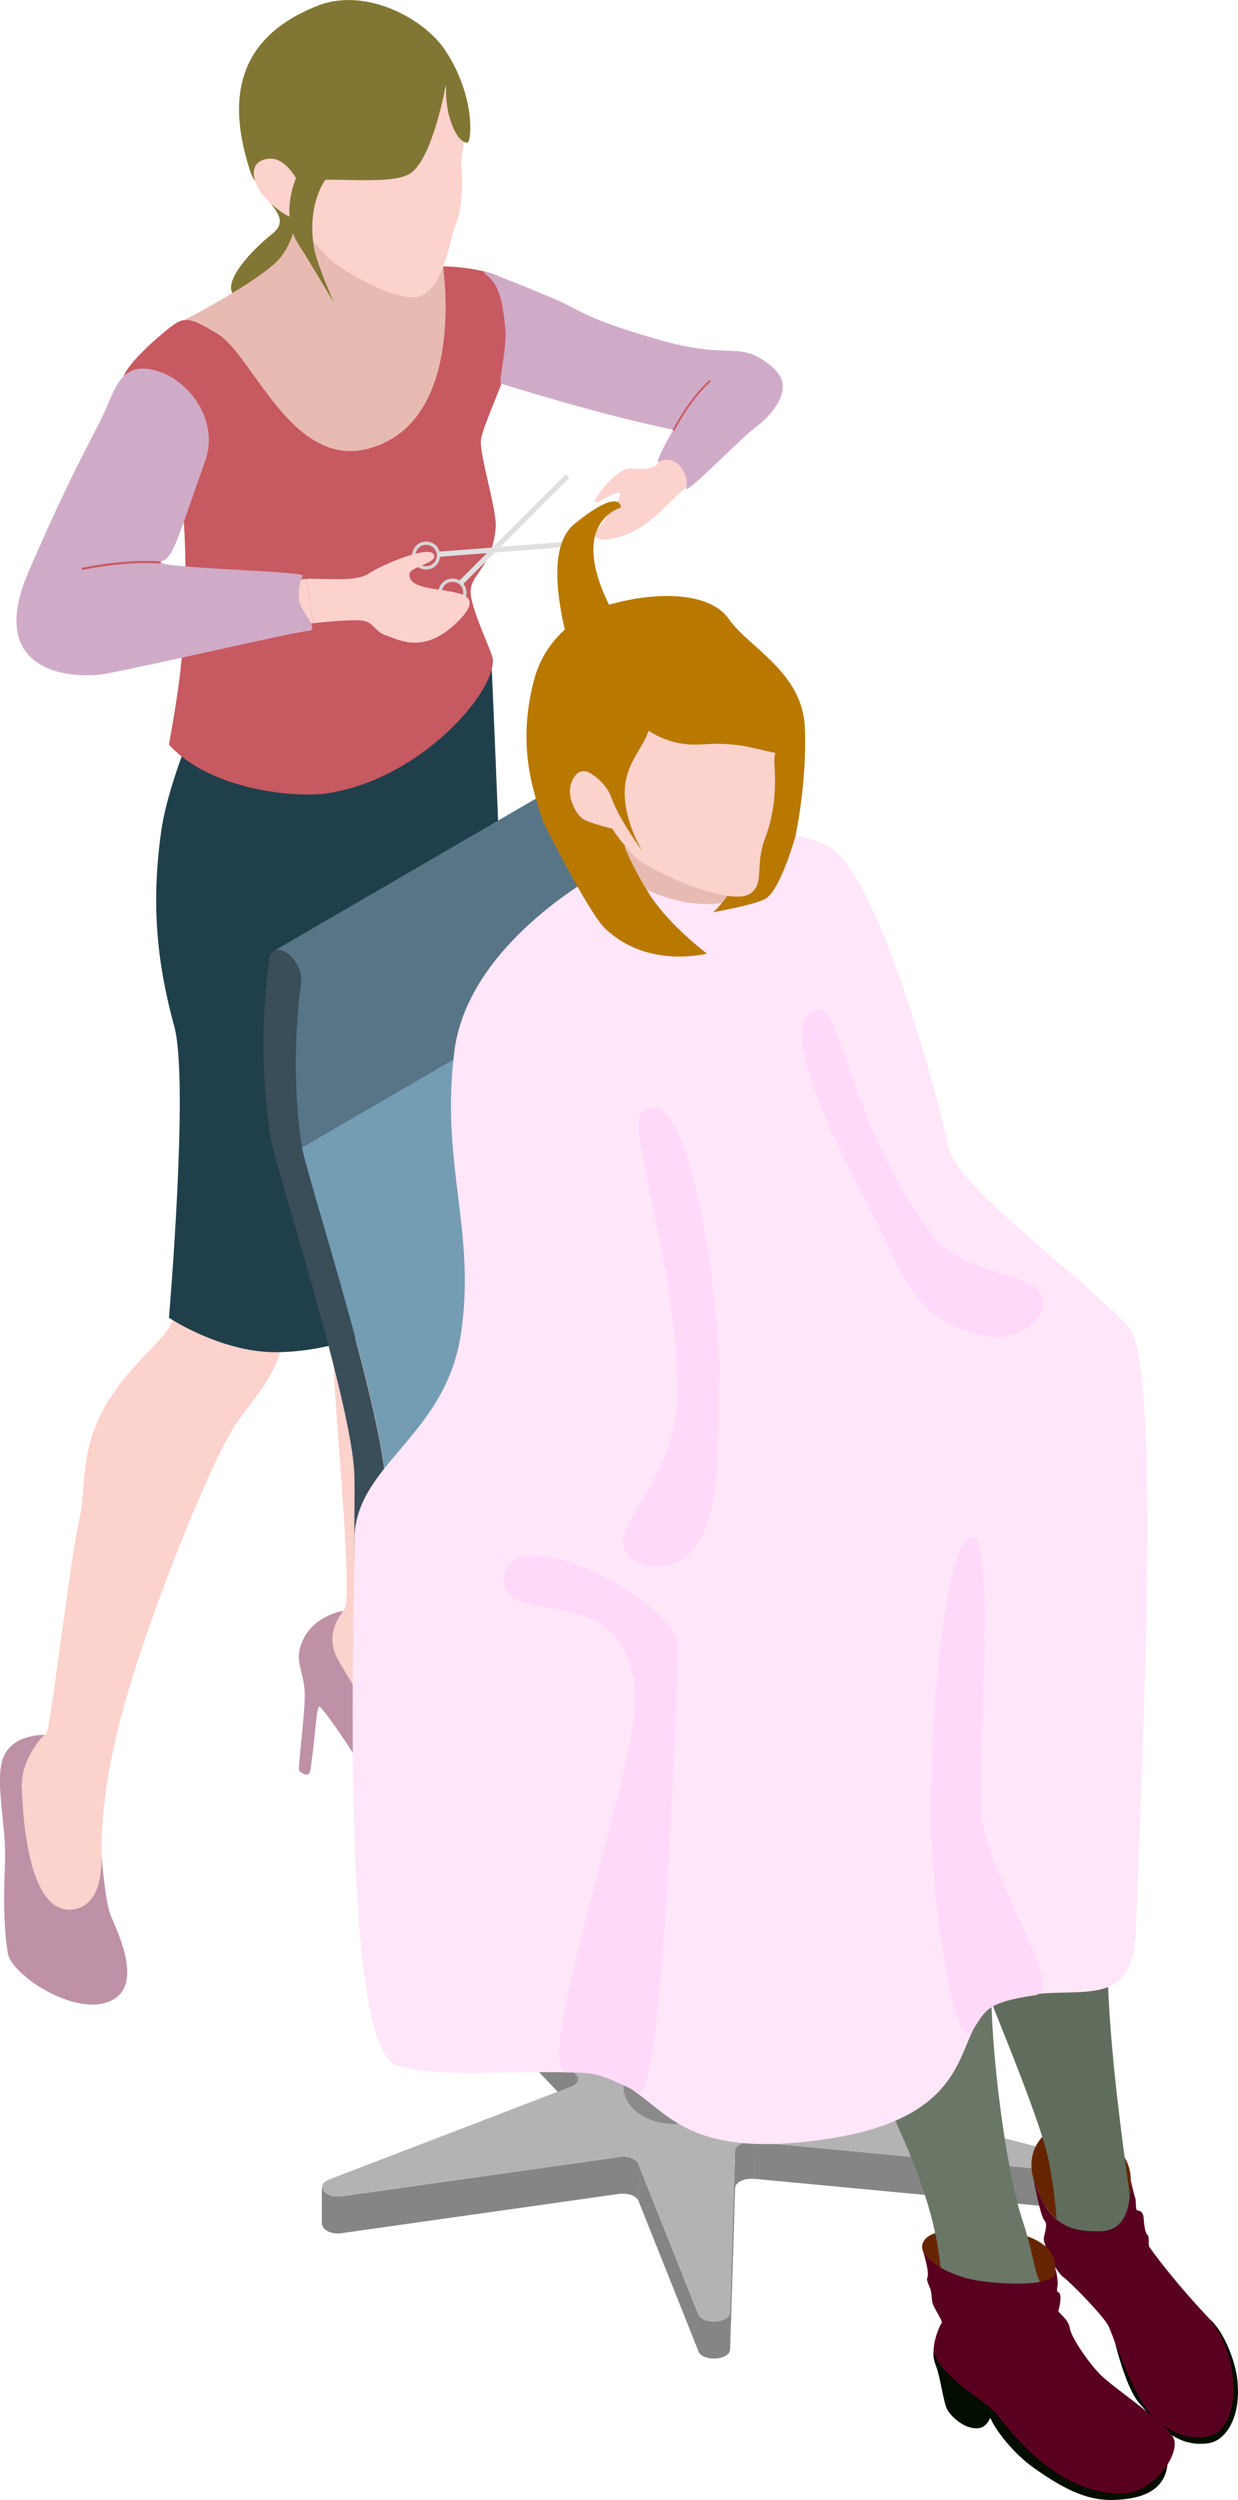 <svg viewBox="0 0 127.28 256.96" xmlns="http://www.w3.org/2000/svg" xmlns:xlink="http://www.w3.org/1999/xlink"><clipPath id="a"><path d="m95.09 201.3v-3.79c-.01.14-.07.3-.21.45v3.79c.15-.15.21-.3.21-.45z"/></clipPath><clipPath id="b"><path d="m45.94 199.02v3.79c.01.15.08.31.23.47v-3.79c-.16-.16-.23-.32-.23-.47z"/></clipPath><clipPath id="c"><path d="m81.41 213.53v3.79c.01-.15.07-.29.19-.43v-3.79c-.13.14-.19.29-.19.43z"/></clipPath><clipPath id="d"><path d="m59.46 217.46v-3.79c-.01-.16-.08-.31-.22-.46v3.79c.15.14.22.3.22.46z"/></clipPath><clipPath id="e"><path d="m75.57 221.08v3.79c.02-.26.2-.49.5-.66.36-.21.88-.32 1.43-.27v-3.79c-.56-.05-1.08.06-1.44.27-.29.17-.48.4-.49.66z"/></clipPath><clipPath id="f"><path d="m63.64 221.7v3.79c.9-.13 1.8.19 2 .71v-3.79c-.21-.52-1.11-.84-2-.71z"/></clipPath><clipPath id="g"><path d="m109.66 225.82v-3.79c0 .26-.19.53-.52.72-.34.19-.82.3-1.42.25v3.79c.61.06 1.09-.06 1.43-.25.32-.19.51-.45.51-.72z"/></clipPath><clipPath id="h"><path d="m33.12 224.79v3.79c.01.56.87 1.11 2.05.94v-3.79c-1.2.17-2.05-.38-2.05-.94z"/></clipPath><clipPath id="i"><path d="m71.8 237.88v3.79c.34.82 1.99.93 2.8.46.27-.16.45-.38.46-.66v-3.79c-.02.28-.2.5-.47.66-.82.47-2.46.36-2.79-.46z"/></clipPath><path d="m26.51 18.71c.83 2.41 3.65 3.61 1.41 5.39s-4.81 4.7-4.02 6.02 11.41-3.45 11.41-3.45l-4.42-8.54z" fill="#817633"/><path d="m18.45 132.5s.12 2.12-1.1 4.01-5 4.72-7.08 9.05-1.42 7.83-2.12 10.62c-.71 2.79-2.9 20.59-3.29 21.73s-1.89.01-3.5 3.38c-1.33 2.78-.47 5.99-.19 9s.19 9.16 1.12 10.34 5.59 1.77 6.36.49 2.33-4.07 1.94-7.87-.22-10.02 2.67-19.67c2.89-9.66 8.32-22.95 10.79-26.91 1.64-2.62 5.85-6.44 5.08-11.52-.77-5.07-10.68-2.65-10.68-2.65z" fill="#fcd2cd"/><path d="m33.89 132.26s.37 8.17.53 10.54c.49 7.34 1.71 21.13 1.02 22.54-.65 1.34-1.79.41-2.26 2.44-.5 2.14 2.26 8.08 3.74 10.33 1.49 2.24 1.66 5.45 2.88 7.28 1.81 2.71 5.52 5.31 7.23 4.13s-.46-6.23-1.73-9.62c-1.22-3.26-2-5.89-3.14-9.97-1.74-6.25 5.22-30.41 5.61-31.53s1.59-10.77 1-11.07-14.89 4.94-14.89 4.94z" fill="#fcd2cd"/><path d="m4.59 178.3s-2.48 2.26-2.35 5.55c.21 5.52 1.3 13.09 5.41 12.38 3.36-.58 2.74-6.09 2.74-6.09s.4 5.42 1.02 6.81c1.03 2.32 2.99 6.84.35 8.5-3.52 2.21-10.56-2.37-10.95-4.67-.61-3.61-.33-8.2-.29-9.55.11-3.63-1.03-8.06-.25-10.41.87-2.64 4.32-2.51 4.32-2.51z" fill="#be91a6"/><path d="m35.32 165.56c-.07.01-3.45.49-4.43 3.66-.55 1.78.43 2.74.44 4.97s-.74 7.63-.57 7.82 1 .76 1.13 0c.5-2.83.6-6.9 1-6.58s2.43 3.16 3.62 5.13c2.43 4.04.06 8.99 7.89 10.21 6.65 1.03 7.02-1.43 5.55-2.66-2.22-1.84-3.9-7.22-4.45-8.5s-1.42-2.98-1.42-2.98 2.58 5.98.13 6.8c-1.46.49-8.06-10.34-9.49-12.91-1.5-2.69.6-4.97.6-4.97z" fill="#be91a6"/><path d="m18.74 77.59s9.2 4.9 17.17 2.83c9.19-2.38 14.65-11.67 14.65-11.67s2.51 57.06 1.72 58.57-11.7 11.62-23.92 11.66c-5.66.02-10.99-3.54-10.99-3.54s2.08-24.33.55-29.93c-1.7-6.23-2.44-12.27-1.35-20.06.48-3.45 2.17-7.85 2.17-7.85z" fill="#1f3f4b"/><path d="m18.24 33.28s8.77-4.5 10.62-6.84c1.98-2.51 1.95-6.55 1.95-6.55l9.33 3.36.59 4.29s4.46-.97 6.17.86 1.17 14.89-1.22 16.81-13.07 4.09-16.4 1.13-11.03-13.05-11.03-13.05z" fill="#e8bbb2"/><path d="m17.35 76.51c4.17 4.64 12.83 5.53 16.26 5.03 9.4-1.38 17.14-10.1 17.07-13.69-.01-.71-2.02-4.66-2.28-6.73s2.22-2.62 2.56-6.9c.14-1.74-1.5-6.84-1.53-8.79s5.9-12.5 3.54-15.78c-1.63-2.27-7.43-2.27-7.43-2.27s2.47 15.76-7.43 18.67c-8.07 2.37-12.01-9.46-15.76-11.75-2.97-1.81-3.47-1.75-4.97-.57s-4.63 3.98-4.74 5.25c-.26 2.97 4.26 3.41 5.56 9.37s.94 16.11.24 21.48c-.44 3.36-1.07 6.68-1.07 6.68z" fill="#c75960"/><path d="m29.57 59.68 1.9-.18.71 4.55-1.34.19z" fill="#fcd2cd"/><path d="m10.64 42.56c1.24-2.67 1.83-5.46 5.37-4.48s6.54 5.25 5.08 9.32c-2.53 7.06-3.22 9.88-4.37 10.25-2.24.72 14.65 1.03 14.41 1.52-.26.53-.48 1.2-.39 2.44.09 1.17 2.22 3.14.99 3.23-1.69.14-16.26 3.58-20.99 4.43-2.81.5-12.48.26-7.78-10.56s6.47-13.53 7.68-16.15z" fill="#d0abc8"/><path d="m31.47 59.5c1.46-.12 5.07.39 6.45-.55s6.16-2.92 6.67-1.98-2.47 1.22-2.5 2.06c-.1 2.72 9.77.31 4.8 5.03-3.38 3.2-5.82 1.7-7.16 1.27s-1.22-1.49-2.75-1.57-4.79.3-4.79.3l-.71-4.55z" fill="#fcd2cd"/><path d="m43.81 55.66c-.79 0-1.44.64-1.44 1.44s.64 1.44 1.44 1.44 1.44-.64 1.44-1.44-.64-1.44-1.44-1.44zm0 2.54c-.61 0-1.1-.49-1.1-1.1s.49-1.1 1.1-1.1 1.1.49 1.1 1.1-.49 1.1-1.1 1.1z" fill="#d6d6d6"/><path d="m46.52 59.46c-.79 0-1.44.64-1.44 1.44s.64 1.44 1.44 1.44 1.44-.64 1.44-1.44-.64-1.44-1.44-1.44zm0 2.54c-.61 0-1.1-.49-1.1-1.1s.49-1.1 1.1-1.1 1.1.49 1.1 1.1-.49 1.1-1.1 1.1z" fill="#d6d6d6"/><path d="m45.13 56.11h15.52v.36c0 .1-.08.17-.17.17h-15.35z" fill="#e0e0e0" transform="matrix(.997 -.077 .077 .997 -4.17 4.23)"/><path d="m45.13 54.14h15.35c.1 0 .17.08.17.17v.36h-15.52z" fill="#e0e0e0" transform="matrix(.707 -.707 .707 .707 -22.98 53.33)"/><path d="m42.28 57.02.45-.11.65 1.19-.75.34z" fill="#fcd2cd"/><path d="m44.83 62.08.21-1.49.4.06 2.14.48.32.17-.4 1.45z" fill="#fcd2cd"/><path d="m64.75 48.14c-1.57.02-4.81 4.39-3.08 3.37 4.15-2.46 1.03 1.04-.29 2.97-.91 1.33 1.67 1.31 4.2-.11 2.17-1.22 4.27-4.05 5.47-4.53.8-.32-2.36-4.31-3.13-2.65-.62 1.33-2.35.96-3.18.97z" fill="#fcd2cd"/><path d="m79.23 37.59c-3.3-2.69-3.9-.5-11.53-2.68-7.73-2.21-8.14-3.11-10.7-4.19-2.7-1.13-8.37-3.52-7.03-2.49 1.39 1.06 1.69 2.7 1.98 5.51.21 2.13-.79 5.59-.4 5.71.78.24 10.56 3.29 17.68 4.72-1.18 1.99-1.87 3.54-1.49 3.31 1.64-.97 3.22 1.25 2.81 2.64-.32 1.09 5.35-4.86 7.18-6.24 1.07-.8 2.24-2.04 2.61-3.31.34-.97.13-1.98-1.1-2.98z" fill="#d0abc8"/><path d="m8.43 58.47c4.36-.84 6.78-.73 8.09-.66" fill="none" stroke="#c75960" stroke-miterlimit="10" stroke-width=".22"/><path d="m69.23 44.24c1.69-3.09 3.05-4.42 3.79-5.12" fill="none" stroke="#c75960" stroke-miterlimit="10" stroke-width=".19"/><path d="m46.37 9.87c.58.61 1.27 3.53 1.3 4.44s-.3 1.73-.24 2.47c.08 1.01.23 4.15-.46 5.95-.92 2.4-1.23 6.53-3.69 7.68-2.06.96-8.28-2.67-9.38-3.77-3.51-3.49-3.84-5.05-4.15-6.73s2.44-9.01 5.26-10.32 9.4-1.79 11.36.27z" fill="#fcd2cd"/><path d="m32.6.61c4.98-1.99 11.01 1.29 13.18 4.57 3.14 4.75 2.71 9.46 2.27 9.48s-1.19-.49-1.8-2.47c-.47-1.54-.41-3.47-.41-3.47s-1.35 7.66-3.7 9.13-10.58-.15-11.82 1.22c-.89.99-3.73 1.2-4.6-1.48-.54-1.66-.91-3.28-1.06-4.74-.77-7.35 3.78-10.58 7.95-12.24z" fill="#817633"/><path d="m30.67 18.62c-.49-.61-1.51-2.68-3.36-2.26-1.85.41-1.32 2.46-.22 3.76s3.05 2.73 3.72 2.22.48-2.95-.14-3.72z" fill="#fcd2cd"/><path d="m30.76 17.54 2.7.93s-1.95 2.52-1.17 7.03c.29 1.68 2.07 5.66 2.07 5.66s-2.81-4.74-3.6-5.93c-2.27-3.42 0-7.7 0-7.7z" fill="#817633"/><g clip-path="url(#a)"><path d="m94.88 197.96v3.79c.15-.15.21-.3.21-.45v-3.79c-.01.14-.07.3-.21.45" fill="#272727"/></g><path d="m45.94 199.02v3.79c.01.15.08.31.23.47v-3.79c-.16-.16-.23-.32-.23-.47z" fill="#858585"/><g clip-path="url(#b)" fill="#858585"><path d="m45.94 199.02v3.79s.01 0 .01.01v-3.79s-.01 0-.01-.01"/><path d="m45.94 199.03v3.79s.01.06.02.09v-3.79s-.02-.06-.02-.09"/><path d="m45.95 199.12v3.79s.03.06.04.09v-3.79s-.03-.06-.04-.09"/><path d="m45.97 199.21v3.79s.04.06.06.09v-3.79s-.04-.06-.06-.09"/><path d="m46.02 199.3v3.79s.05.07.08.11v-3.79s-.06-.07-.08-.11"/><path d="m46.09 199.41v3.79s.05.05.08.08v-3.79s-.06-.05-.08-.08"/></g><path d="m81.59 213.09.01 3.79 13.29-15.14-.01-3.78z" fill="#858585"/><path d="m46.16 199.48.01 3.79 13.08 13.73-.01-3.79z" fill="#858585"/><g clip-path="url(#c)"><path d="m81.41 213.53v3.79c.01-.15.07-.29.19-.43v-3.79c-.13.14-.19.29-.19.43" fill="#858585"/></g><path d="m59.46 217.46v-3.79c-.01-.16-.08-.31-.22-.46v3.79c.15.14.22.3.22.46z" fill="#858585"/><g clip-path="url(#d)"><g fill="#858585"><path d="m59.24 213.21v3.79s.05.05.07.07v-3.79s-.05-.05-.07-.07"/><path d="m59.3 213.28v3.79s.06.06.08.1v-3.79s-.05-.07-.08-.1"/><path d="m59.37 213.38v3.79s.04.06.05.09v-3.79s-.04-.06-.05-.09"/><path d="m59.41 213.47v3.79s.03.06.04.09v-3.79s-.03-.06-.04-.09"/><path d="m59.44 213.56v3.79s.02.06.02.09v-3.79s-.02-.06-.02-.09"/></g><path d="m59.45 213.65v3.79s.01 0 .01.01v-3.79s-.01 0-.01-.01" fill="#2c2c2c"/></g><g fill="#858585"><path d="m75.57 221.08v3.79c.02-.26.2-.49.5-.66.36-.21.88-.32 1.43-.27v-3.79c-.56-.05-1.08.06-1.44.27-.29.17-.48.4-.49.66z"/><g clip-path="url(#e)"><path d="m75.57 221.08v3.79c.02-.26.2-.49.5-.66.07-.04.15-.08.24-.12v-3.79c-.1.03-.18.07-.25.12-.29.17-.48.4-.49.66"/><path d="m76.3 220.31v3.79c.07-.03.14-.05.21-.07v-3.79c-.08.02-.15.04-.21.07"/><path d="m76.5 220.24v3.79c.07-.02.12-.03.18-.04v-3.79c-.07.01-.13.03-.18.04"/><path d="m76.67 220.2v3.79c.06-.01.12-.02.17-.03v-3.79c-.07 0-.12.02-.17.03"/><path d="m76.83 220.17v3.79c.06 0 .12-.01.17-.02v-3.79c-.06 0-.12.01-.17.02"/><path d="m76.99 220.15v3.79h.17v-3.79c-.06 0-.12 0-.17 0"/><path d="m77.15 220.14v3.79h.18v-3.79c-.07 0-.12 0-.18 0"/><path d="m77.32 220.14v3.79c.07 0 .12 0 .18.01v-3.79c-.07 0-.12 0-.18-.01"/></g><path d="m63.64 221.7v3.79c.9-.13 1.8.19 2 .71v-3.79c-.21-.52-1.11-.84-2-.71z"/><g clip-path="url(#f)"><path d="m63.64 221.7v3.79c.06 0 .12-.01.17-.02v-3.79c-.06 0-.12.01-.17.02"/><path d="m63.8 221.68v3.79h.17v-3.79c-.06 0-.12 0-.17 0"/><path d="m63.96 221.68v3.79h.18v-3.79c-.07 0-.12 0-.18 0"/><path d="m64.13 221.68v3.79c.07 0 .13 0 .19.01v-3.79c-.07 0-.13 0-.19-.01"/><path d="m64.31 221.69v3.79c.08 0 .15.02.22.03v-3.79c-.08-.01-.15-.02-.22-.03"/><path d="m64.52 221.72v3.79c.12.02.23.05.32.08v-3.79c-.11-.03-.22-.06-.32-.08"/><path d="m64.83 221.8v3.79c.15.05.28.1.39.17v-3.79c-.12-.07-.25-.12-.39-.17"/><path d="m65.21 221.97v3.79c.09.05.16.1.22.15v-3.79c-.07-.06-.14-.11-.22-.15"/><path d="m65.42 222.12v3.79s.08.07.11.11v-3.79s-.07-.07-.11-.11"/><path d="m65.52 222.23v3.79s.06.06.08.1v-3.79s-.05-.07-.08-.1"/><path d="m65.59 222.33v3.79s.04.06.05.08v-3.79s-.04-.06-.05-.08"/></g><path d="m77.49 220.15.01 3.79 30.24 2.85-.01-3.79z"/></g><g clip-path="url(#g)"><path d="m107.73 223v3.79c.08 0 .14.01.21.01v-3.79c-.08 0-.14 0-.21-.01" fill="#323232"/><path d="m107.92 223.01v3.79h.19v-3.79c-.07 0-.13 0-.19 0" fill="#303030"/><path d="m108.1 223.01v3.79h.17v-3.79c-.06 0-.12 0-.17 0" fill="#2f2f2f"/><path d="m108.27 223v3.79c.06 0 .11-.01.16-.02v-3.79c-.06 0-.11.01-.16.02" fill="#2d2d2d"/><path d="m108.42 222.98v3.79c.06 0 .11-.02.16-.03v-3.79c-.06.01-.11.02-.16.03" fill="#2c2c2c"/><path d="m108.57 222.96v3.79c.07-.01.12-.02.17-.04v-3.79c-.06.01-.12.03-.17.04" fill="#2a2a2a"/><path d="m108.73 222.92v3.79c.08-.02.14-.04.2-.06v-3.79c-.07.02-.13.04-.2.06" fill="#292929"/><path d="m108.92 222.86v3.79c.09-.03.17-.07.24-.11.32-.19.51-.45.51-.72v-3.79c0 .26-.19.53-.52.72-.07.04-.14.08-.23.11" fill="#272727"/></g><path d="m35.16 225.73.01 3.79 28.48-4.03-.01-3.79z" fill="#858585"/><path d="m33.12 224.79v3.79c.01.56.87 1.11 2.05.94v-3.79c-1.2.17-2.05-.38-2.05-.94z" fill="#858585"/><g clip-path="url(#h)"><path d="m33.12 224.79v3.79s.01 0 .01.01v-3.79s-.01 0-.01-.01" fill="#2c2c2c"/><path d="m33.12 224.8v3.79s.02.06.02.1v-3.79s-.02-.06-.02-.1" fill="#2d2d2d"/><g fill="#858585"><path d="m33.13 224.9v3.79s.03.06.04.1v-3.79s-.03-.06-.04-.1"/><path d="m33.16 225v3.79s.04.07.06.1v-3.79s-.05-.07-.06-.1"/><path d="m33.2 225.1v3.79s.06.07.08.11v-3.79s-.06-.07-.08-.11"/><path d="m33.28 225.2v3.79s.08.08.12.12v-3.79c-.05-.04-.09-.08-.12-.12"/><path d="m33.39 225.32v3.79c.07.06.15.11.23.16v-3.79c-.09-.05-.17-.1-.23-.16"/><path d="m33.61 225.49v3.79c.11.06.23.11.36.16v-3.79c-.14-.04-.26-.1-.36-.16"/><path d="m33.96 225.64v3.79c.11.03.21.06.32.08v-3.79c-.12-.02-.22-.05-.32-.08"/><path d="m34.26 225.72v3.79c.07.01.14.02.21.03v-3.79c-.08 0-.15-.02-.21-.03"/><path d="m34.46 225.75v3.79c.07 0 .12 0 .18.01v-3.79c-.07 0-.13 0-.18-.01"/><path d="m34.63 225.76v3.79h.18v-3.79c-.07 0-.13 0-.18 0"/><path d="m34.8 225.76v3.79h.18v-3.79c-.07 0-.13 0-.18 0"/><path d="m34.98 225.75v3.79c.07 0 .13-.01.19-.02v-3.79c-.07 0-.13.02-.19.02"/></g></g><path d="m75.05 237.67.02 3.79.51-16.59-.01-3.79z" fill="#858585"/><path d="m65.63 222.41.01 3.79 6.17 15.47-.01-3.79z" fill="#858585"/><path d="m71.8 237.88v3.79c.34.82 1.99.93 2.8.46.27-.16.45-.38.46-.66v-3.79c-.02.28-.2.5-.47.66-.82.47-2.46.36-2.79-.46z" fill="#858585"/><g clip-path="url(#i)" fill="#858585"><path d="m71.8 237.88v3.79s.04.06.06.09v-3.79s-.04-.06-.06-.09"/><path d="m71.84 237.97v3.79s.06.07.08.11v-3.79s-.06-.07-.08-.11"/><path d="m71.92 238.08v3.79s.08.08.11.11v-3.79s-.08-.07-.11-.11"/><path d="m72.02 238.19v3.79c.07.06.14.1.21.15v-3.79c-.09-.04-.15-.09-.21-.15"/><path d="m72.22 238.34v3.79c.11.06.23.11.36.15v-3.79c-.14-.04-.25-.09-.36-.15"/><path d="m72.57 238.49v3.79c.11.03.21.06.32.08v-3.79c-.12-.02-.22-.04-.32-.08"/><path d="m72.87 238.57v3.79c.08.01.15.02.23.03v-3.79c-.08 0-.16-.02-.23-.03"/><path d="m73.09 238.6v3.79c.07 0 .14.01.2.01v-3.79c-.08 0-.14 0-.2-.01"/><path d="m73.28 238.61v3.79h.19v-3.79c-.07 0-.13 0-.19 0"/><path d="m73.46 238.61v3.79h.19v-3.79c-.07 0-.13 0-.19 0"/><path d="m73.64 238.6v3.79c.07 0 .13-.01.18-.02v-3.79c-.07 0-.13.01-.18.02"/><path d="m73.81 238.58v3.79c.07 0 .13-.02.18-.03v-3.79c-.07.01-.13.02-.18.03"/><path d="m73.99 238.55v3.79c.07-.01.13-.03.19-.04v-3.79c-.07.02-.13.03-.19.04"/><path d="m74.16 238.51v3.79c.08-.02.15-.04.21-.07v-3.79c-.08.03-.14.05-.21.07"/><path d="m74.37 238.44v3.79c.09-.03.17-.07.23-.11.27-.16.45-.38.46-.66v-3.79c-.02.28-.2.5-.47.66-.07.04-.14.08-.22.11"/></g><path d="m46.43 198.35c-.48.27-.68.7-.27 1.13l13.09 13.72c.36.38.23.84-.28 1.14-.08.04-.16.09-.26.12l-24.84 9.54c-.11.04-.2.09-.28.13-1.11.64-.1 1.83 1.58 1.59l28.48-4.03c.89-.13 1.79.19 1.99.71l6.17 15.47c.33.82 1.98.93 2.79.46.27-.16.45-.38.46-.66l.51-16.59c0-.26.19-.49.49-.66.36-.21.88-.32 1.43-.27l30.24 2.84c.6.06 1.08-.06 1.42-.25.74-.43.74-1.25-.47-1.57l-26.29-6.79c-.86-.22-1.22-.82-.79-1.3l13.29-15.14c.85-.97-1.3-1.87-2.63-1.11l-21.03 12.14c-.63.36-1.63.38-2.27.03l-20.24-10.7c-.75-.4-1.71-.29-2.28.04z" fill="#b3b3b3"/><path d="m64.06 188.26.06 26.28c0 .96.51 1.92 1.52 2.65 2.04 1.48 5.35 1.48 7.39 0 1.03-.74 1.54-1.72 1.54-2.69l-.06-26.28c0 .97-.51 1.95-1.54 2.69-2.05 1.48-5.36 1.48-7.39 0-1.01-.73-1.52-1.69-1.52-2.65z" fill="#8a8a8a"/><path d="m65.61 183.72c-2.05 1.48-2.06 3.87-.03 5.34 2.04 1.48 5.35 1.48 7.39 0 2.05-1.47 2.06-3.87.02-5.34-2.04-1.48-5.34-1.47-7.39 0z" fill="#4b4b4b"/><path d="m75.94 199.42 40.96-23.8c.12-.07.22-.17.3-.31.41-.7.09-2.03-.72-2.97-.16-.18-4.8-5.53-13.77-11.67-.85-.58-1.64-1.08-2.37-1.5-1.9-1.1-3.44-1.7-4.8-2.08s-2.54-.56-3.76-.84c-.82-.18-1.66-.41-2.63-.75-1.29-.46-2.79-1.14-4.73-2.26-.61-.35-1.25-.74-1.95-1.18l-40.96 23.8c.69.44 1.34.84 1.95 1.18 1.94 1.12 3.45 1.8 4.73 2.26.97.35 1.81.57 2.63.75 1.22.27 2.39.45 3.76.84 1.36.38 2.9.99 4.8 2.08.73.42 1.52.92 2.37 1.5 8.97 6.14 13.61 11.49 13.77 11.67.81.94 1.13 2.27.72 2.97-.08.14-.18.24-.3.31z" fill="#577586"/><path d="m41.52 175.87 40.96-23.8c-.15-.18-.28-.41-.42-.8-.1-.25-.2-.57-.3-.92-.13-.48-.25-1.04-.36-1.65-.15-.82-.27-1.73-.36-2.69-.13-1.29-.21-2.67-.26-4.07-.07-1.87-.08-3.77-.08-5.56 0-1.58.02-3.06.03-4.36 0-.95 0-1.81-.03-2.54-.05-1.42-.3-3.13-.66-5.05s-.85-4.05-1.4-6.29c-1.1-4.47-2.49-9.33-3.71-13.56-.81-2.82-1.56-5.35-2.1-7.27-.31-1.09-.55-1.98-.7-2.57-.08-.31-.12-.54-.13-.61l-40.96 23.8c0 .07.06.3.13.61.14.59.39 1.48.7 2.57.54 1.92 1.29 4.45 2.1 7.27 1.22 4.23 2.6 9.1 3.71 13.56.55 2.23 1.04 4.37 1.4 6.29s.61 3.63.66 5.05c.03.74.03 1.59.03 2.54 0 1.3-.02 2.78-.03 4.36 0 1.78 0 3.69.08 5.56.05 1.4.13 2.78.26 4.07.09.96.22 1.88.36 2.69.11.61.23 1.17.36 1.65.1.36.2.67.3.92.15.38.28.62.42.8z" fill="#749cb2"/><path d="m69.11 73.94-40.96 23.8c.31-.18.73-.15 1.18.11.09.05.17.11.26.18.9.69 1.51 2.01 1.36 2.96 0 .05-.54 3.53-.55 8.24 0 2.65.15 5.7.64 8.69l40.96-23.8c-.49-2.99-.65-6.03-.64-8.69.01-4.71.55-8.19.55-8.24.15-.95-.46-2.27-1.36-2.96-.09-.07-.18-.13-.26-.18-.45-.26-.87-.29-1.18-.11z" fill="#577586"/><path d="m27.7 98.51c0 .06-.58 3.72-.6 8.82 0 2.83.16 6.11.71 9.51.04.22.08.44.14.68.05.24.12.49.19.78.14.56.32 1.23.54 1.98.42 1.51.97 3.38 1.58 5.49 1.22 4.21 2.7 9.32 3.9 14.03.8 3.14 1.48 6.1 1.88 8.44.23 1.34.37 2.48.39 3.3.02.63.03 1.44.02 2.37 0 1.27-.02 2.76-.02 4.36 0 2.09 0 4.38.11 6.64.11 2.27.29 4.5.66 6.56.25 1.38.56 2.68 1.07 3.96.29.73.65 1.46 1.12 2.16.25.37.55.74.86 1.07.34.35.7.65 1.07.89.75.48 1.45.9 2.12 1.29 2.39 1.38 4.29 2.21 5.9 2.74s2.91.77 4.1 1.01c.79.16 1.54.33 2.32.57 1.05.33 2.16.79 3.59 1.61.62.36 1.31.79 2.06 1.31 8.12 5.56 12.35 10.32 12.59 10.59.25.29.5.5.75.64.6.35 1.18.3 1.47-.19.41-.7.09-2.03-.72-2.97-.16-.18-4.8-5.53-13.77-11.67-.85-.58-1.64-1.08-2.37-1.5-1.9-1.1-3.44-1.7-4.8-2.08s-2.54-.56-3.76-.84c-.82-.18-1.66-.41-2.63-.75-1.29-.46-2.79-1.14-4.73-2.26-.61-.35-1.25-.74-1.95-1.18-.15-.18-.28-.41-.42-.8-.1-.25-.2-.57-.3-.92-.13-.48-.25-1.04-.36-1.65-.15-.82-.27-1.73-.36-2.69-.13-1.29-.21-2.67-.26-4.07-.07-1.87-.08-3.77-.08-5.56 0-1.58.02-3.06.03-4.36 0-.95 0-1.81-.03-2.54-.05-1.42-.3-3.13-.66-5.05s-.85-4.05-1.4-6.29c-1.1-4.47-2.49-9.33-3.71-13.56-.81-2.82-1.56-5.35-2.1-7.27-.31-1.09-.55-1.98-.7-2.57-.08-.31-.12-.54-.13-.61-.49-2.99-.65-6.03-.64-8.69.01-4.71.55-8.19.55-8.24.15-.95-.46-2.27-1.36-2.96-.09-.07-.18-.13-.26-.18-.8-.46-1.5-.2-1.63.65z" fill="#3a4e59"/><path d="m96.04 241.34c-.14.67-.1 1.1.25 2.01s.73 3.61 1.08 4.28 1.75 2.07 3.18 1.95c1.06-.09 1.22-1.28 1.31-1 .22.68 1.95 3.32 4.45 5.09 3.47 2.46 5.85 3.46 8.64 3.26 1.8-.13 5.25-.57 5.11-4.44 0-.23-24.02-11.16-24.02-11.16z" fill="#040e00"/><path d="m114.38 239.73s1.22 5.57 2.75 7.27c1.54 1.7 3.57 4.71 7.21 4.1 1.59-.27 3.36-2.54 2.85-6.69-.26-2.11-1.84-6.06-3.81-6.63-2.01-.58-9 1.95-9 1.95z" fill="#040e00"/><path d="m116.26 224.05c0 3.3-.79 5.28-3.2 5.28s-5.22-.1-6.81-5.42c-.87-2.92 1.11-5.42 3.52-5.42s6.49 2 6.49 5.57z" fill="#662500"/><path d="m106.23 177.33s1.93 8.38 2.91 11.09c.9 2.47 4.61 7.49 4.7 12.97.24 14.83 3.92 31.29 2.74 31.46-1.17.16-7.85-2.67-7.85-2.67s-.02-3.78-.95-8.28-6.74-17.98-6.98-19.08c-.24-1.09-5.1-18.61-5.1-18.61l10.52-6.88z" fill="#616d5c"/><path d="m124.2 238.17c-3.26-3.42-5.99-7.07-6.07-7.31s.06-.98-.16-1.16c-.21-.18-.33-.87-.38-1.63s-.38-.85-.64-.88-.1-.94-.25-1.33-.45-1.81-.45-1.81c0 3.3-.79 5.28-3.2 5.28s-5.22-.1-6.81-5.42c0 0 .72 3.88 1.14 4.31.45.46-.14 1.59-.06 2.02.15.85 1.18 3.2 2.03 3.83.85.64 4.22 4.09 4.66 5.09s1.93 5.34 3.37 7.68c2.32 3.78 6.13 4.24 7.71 3.2 2.69-1.78 2.1-8.72-.9-11.86z" fill="#590020"/><path d="m102.24 229.19s-5.97-.61-7.19 1.03c-1.21 1.64 2.24 3.52 4.7 4.07s8.42.86 8.69-.54c.82-4.31-6.2-4.55-6.2-4.55z" fill="#662500"/><path d="m86.34 189.67c.46 1.14 1.59 1.53 1.41 7.36s-.98 10.49 1.17 14.6c6.89 13.17 7.56 18.45 7.94 23.13.09 1.04 1.16.61 4.07.98 3.91.49 7.57.58 6.45-.59s-.84-2.67-2.29-7.04-2.97-14.96-3.16-22.33c-.18-7.37.33-13.49-.67-16.2-1-2.72-4.82-11.17-4.82-11.17l-10.11 11.28z" fill="#6a7666"/><path d="m94.81 231.09s0 0 0 .01c0 0 0 0 0-.01z" fill="#590020"/><path d="m120.67 250.64c-.59-1.54-6.29-5.24-7.63-6.66s-2.92-3.79-3.06-4.72-1.25-1.58-1.17-1.78.42-1.56.05-1.85c-.13-.11-.26.02-.13-.72.08-.46-.14-1.47-.21-1.73 0 .17-.05.35-.08.53-.27 1.4-6.23 1.09-8.69.54-1.88-.42-4.35-1.62-4.85-2.9.26.92.58 2.13.48 2.62-.05.25-.21.18.21 1.14.25.55.15 1.22.32 1.71.19.54 1.03 1.75.91 1.93-.42.61-1.02 2.51-.77 3.16 1.01 2.61 5 4.69 6.21 6 1.09 1.18 5.93 8.46 13.11 8.38 3.22-.04 5.95-3.99 5.31-5.65z" fill="#590020"/><path d="m53.47 102.03s6.92-9.36 9.07-12.07c2.3-2.91 2.26-7.59 2.26-7.59l10.81 3.9.68 4.97s5.17-1.13 7.15.99 1.36 17.25-1.41 19.47-15.14 4.74-19 1.31-9.55-10.98-9.55-10.98z" fill="#e8bbb2"/><path d="m62.67 89.15s-14.45 7.28-15.95 18.86c-1.49 11.58 2.27 18.56.66 29.14-1.62 10.59-10.94 13.4-10.94 21.12s-1.54 51.81 4.26 53.96c3.62 1.34 10.14.6 18.63.78 9.36.2 6.92 9.61 25.55 6.86 16.86-2.49 12.61-11.76 17.65-13.92 7.05-3.02 14.04 2.21 14.29-8s2.83-57.72-.76-61.53c-5.73-6.1-17.68-14.33-18.55-18.56s-7.28-28.83-12.65-31.04c-4.59-1.89-7.5-1.13-7.5-1.13s1.79 6.97-4.07 7.22c-5.85.25-10.62-3.76-10.62-3.76z" fill="#ffe6f9"/><path d="m62.44 62.2c5.49-1.58 10.67-1.22 12.5 1.43 2.03 2.94 7.57 5.41 7.81 11.17.24 5.77-1.01 11.34-1.01 11.34s-9.93 1.26-17.52.87c-4.31-.22-7.99-1.39-8.39-2.59-1.06-3.21-2.67-7.83-.94-14.47 1.61-6.19 7.56-7.74 7.56-7.74z" fill="#b97800"/><path d="m81.73 86.14s-1.48 5.15-2.91 6.16c-.95.67-5.51 1.46-5.51 1.46s4.21-3.59 2.46-7.81c-.57-1.38 5.97.19 5.97.19z" fill="#b97800"/><path d="m77.03 70.63c.67.71 3.09 2.7 3.13 3.76.03 1.06-.59 3.02-.55 3.88.08 1.55.31 4.56-.94 7.86-1.06 2.78-.09 4.53-1.39 5.62-2.01 1.69-10.59-2.32-11.87-3.59-4.07-4.05-3.87-6.64-4.23-8.59-.35-1.95-.56-8.16 2.7-9.68s10.87-1.66 13.14.73z" fill="#fcd2cd"/><path d="m62.44 81.04s-2.09-2.91-3.34-1.27c-1.24 1.64.09 4.04.97 4.49.88.46 3.82 1.15 3.82 1.15l-1.46-4.37z" fill="#fcd2cd"/><path d="m71.96 67.17c-1.81-.19-8.59.92-10.2 2.43-1.38 1.29-1.27 9.76-1.27 9.76s1.74.86 2.37 2.62c.85 2.37 3.22 5.55 3.22 5.55s-.74-1.14-1.27-2.76c-1.79-5.39 1-7.08 1.88-9.67 1.13.76 2.97 1.59 5.46 1.41 4.93-.35 6.01.95 9.5 1.08 2.88.11-2.96-9.72-9.68-10.43z" fill="#b97800"/><path d="m55.86 84.51s4.61 9.24 6.34 10.91c4.39 4.21 10.47 2.59 10.47 2.59s-3.92-2.95-5.91-6.11c-1.98-3.16-2.64-5.13-2.64-5.13z" fill="#b97800"/><path d="m60.81 73.14s-6.57-15.38-1.74-19.3c4.82-3.91 4.77-1.67 4.77-1.67s-7.01 1.79 1.03 13.84c1.73 2.6-4.06 7.13-4.06 7.13z" fill="#b97800"/><path d="m84.12 103.73c2.35-.38 3.43 12.27 11.67 23.1 2.72 3.57 6.9 3.56 10.2 5.22s-.32 6.19-4.72 5.25c-4.41-.93-7.16-2.79-9.83-8.99-1.92-4.45-13.29-23.62-7.32-24.59z" fill="#ffd9f9"/><path d="m66.15 114.15c-2.05 1.36 3.42 15.06 3.48 28.93.03 6.98-3.95 10.79-5.32 14.33s4.51 5.27 7.22 1.5 2.22-10.91 2.44-17.75c.15-4.62-2.61-30.45-7.81-27.01z" fill="#ffd9f9"/><path d="m51.88 161.93c-1.05 6.14 13.36-.82 13.42 13.05.03 6.98-10.77 38.04-6.98 38.03 3-.01 3.44.18 7.32 2.05 2.45 1.18 3.86-38.76 4.08-45.61.15-4.62-16.8-13.67-17.85-7.52z" fill="#ffd9f9"/><path d="m99.41 158.21c-1.93 1.52-3.76 15.2-3.7 29.06.03 6.98 2.32 24.58 4.33 21.36 1.27-2.03 1.47-2.84 6.34-3.55 3.2-.47-4.12-11.08-5.37-17.82-.85-4.54 1.9-31.83-1.6-29.06z" fill="#ffd9f9"/></svg>